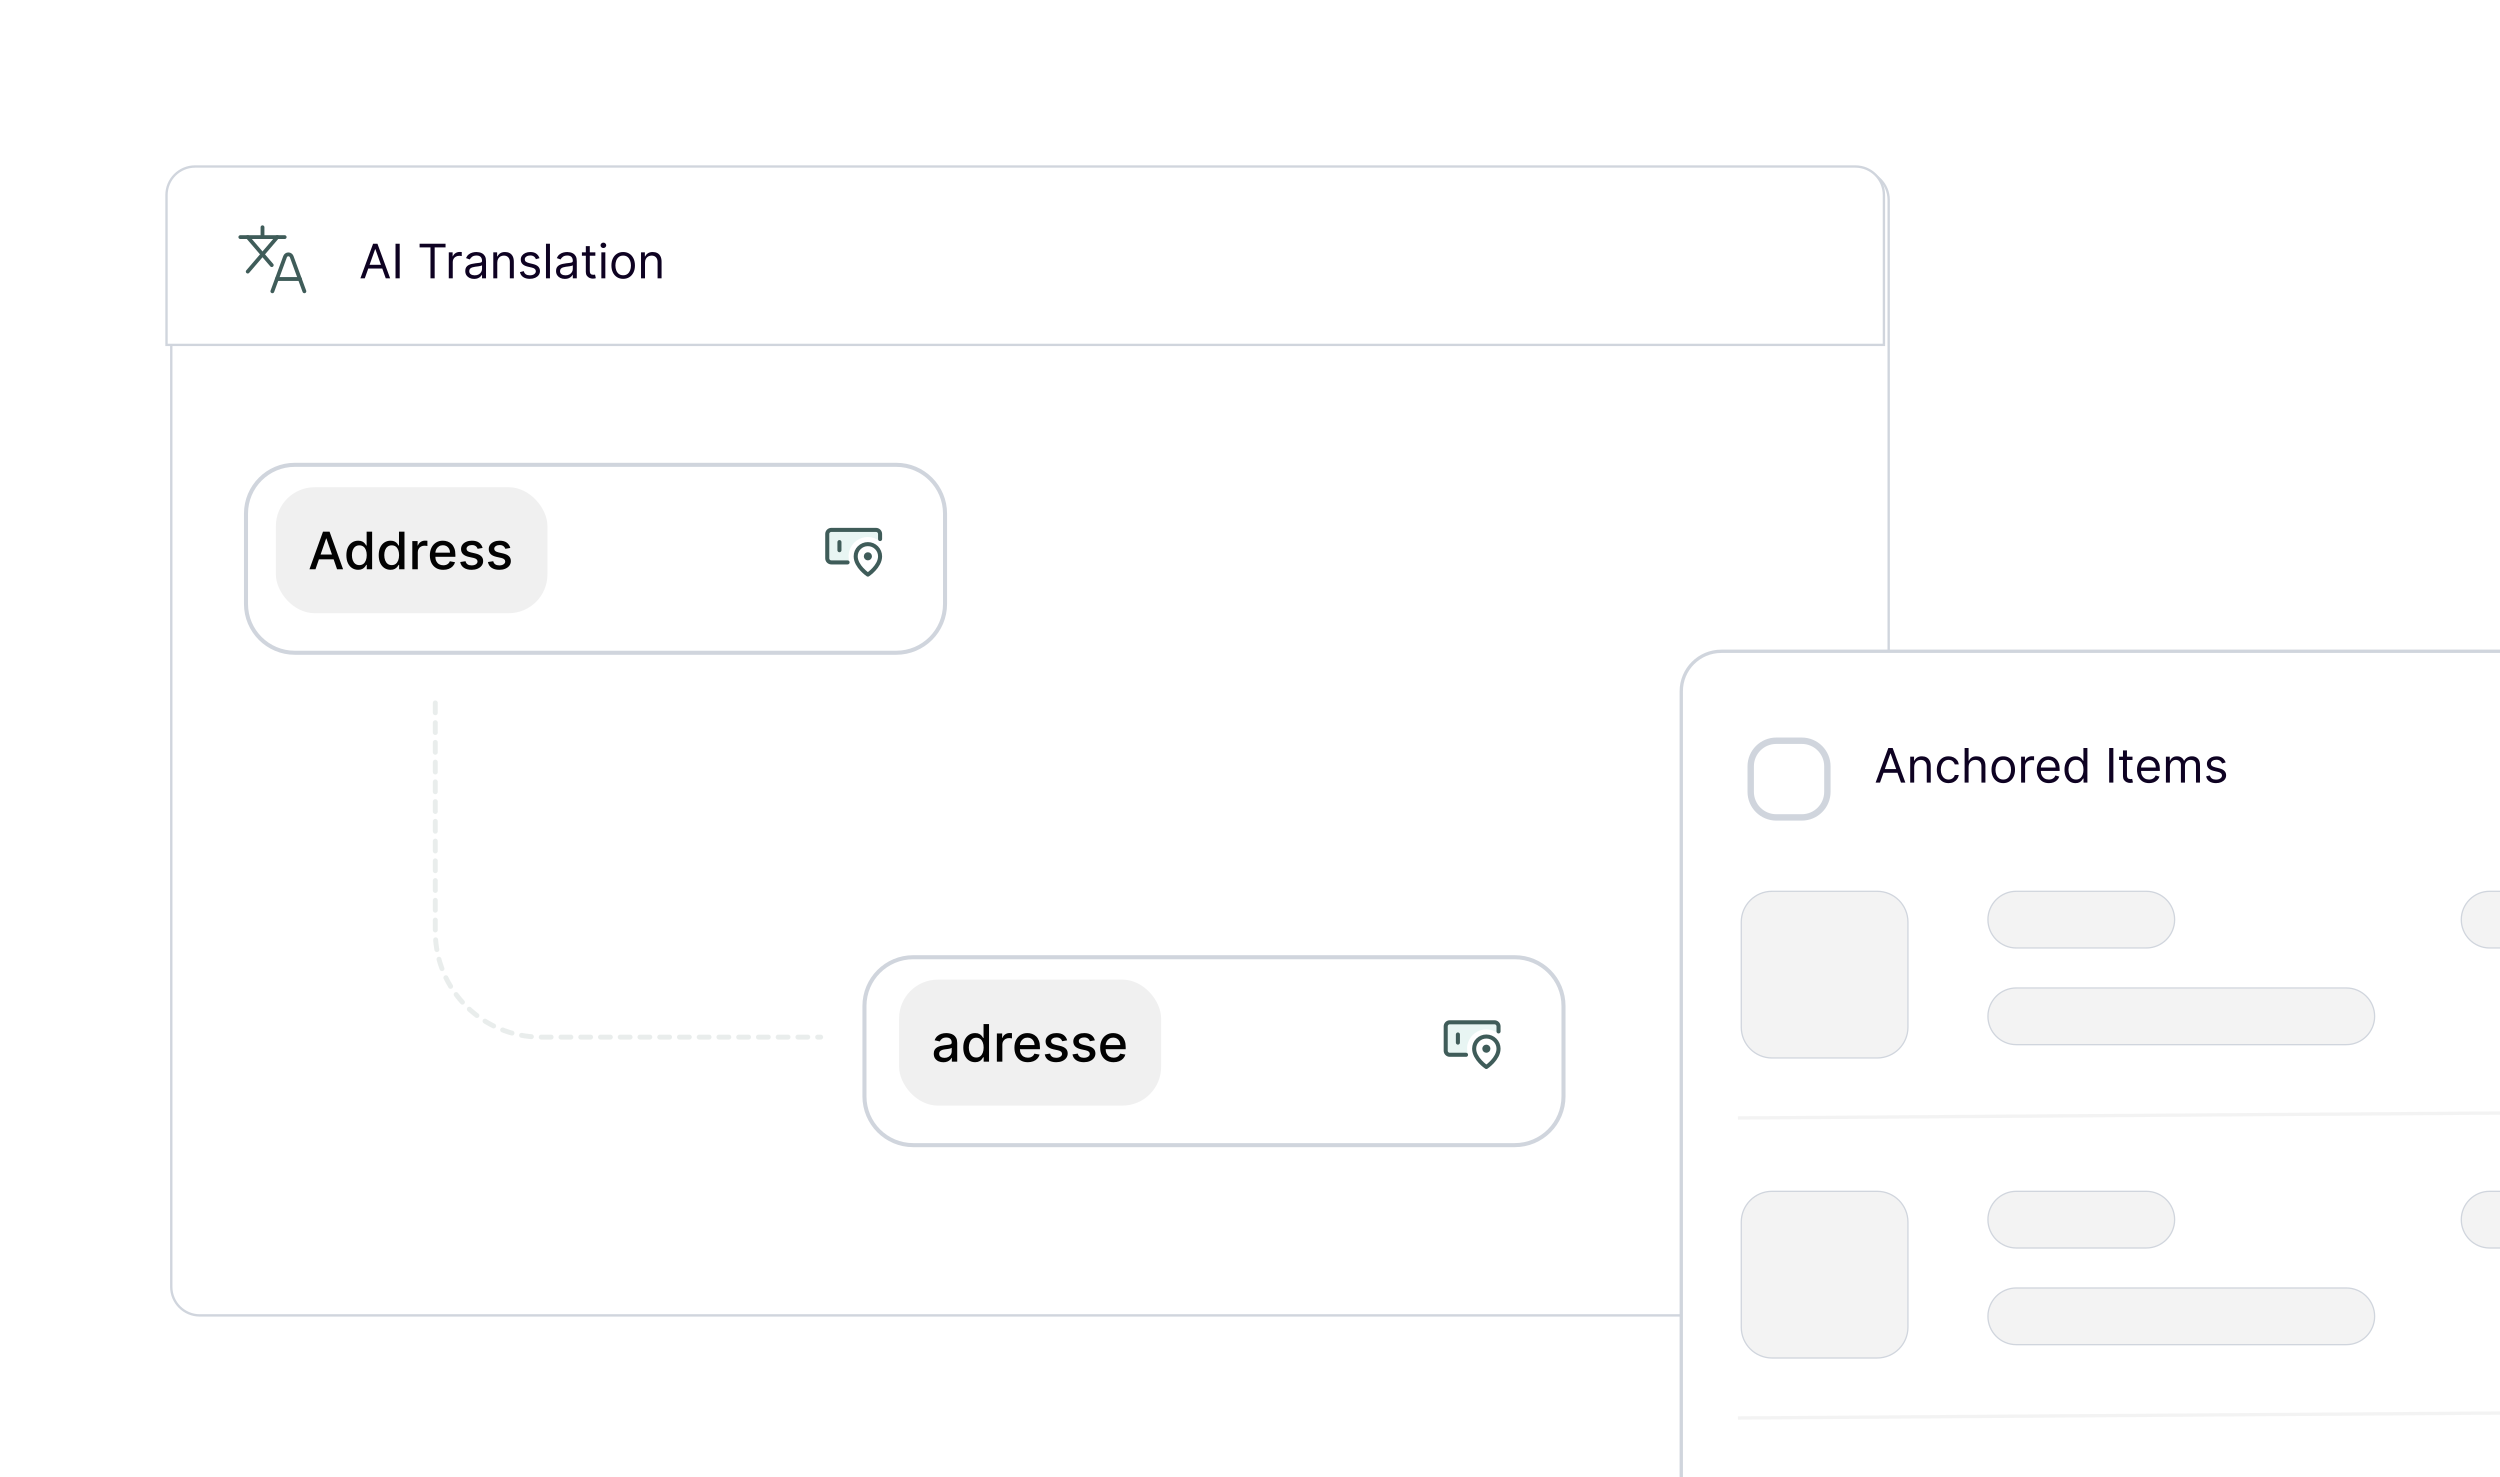 <svg width="1051" height="621" viewBox="0 0 1051 621" fill="none" xmlns="http://www.w3.org/2000/svg">
<g clip-path="url(#clip0_10954_38605)">
<g filter="url(#filter0_d_10954_38605)">
<path d="M780 70L82 70C75.373 70 70 75.373 70 82L70 539C70 545.627 75.373 551 82 551L780 551C786.627 551 792 545.627 792 539L792 82C792 75.373 786.627 70 780 70Z" fill="white"/>
<path d="M780 70L82 70C75.373 70 70 75.373 70 82L70 539C70 545.627 75.373 551 82 551L780 551C786.627 551 792 545.627 792 539L792 82C792 75.373 786.627 70 780 70Z" stroke="#D0D5DD" stroke-miterlimit="10"/>
</g>
<g filter="url(#filter1_d_10954_38605)">
<path d="M373.376 192H120.5C109.178 192 100 201.178 100 212.5V250.5C100 261.822 109.178 271 120.5 271H373.376C384.698 271 393.876 261.822 393.876 250.5V212.5C393.876 201.178 384.698 192 373.376 192Z" fill="white"/>
<path d="M373.376 192H120.5C109.178 192 100 201.178 100 212.5V250.5C100 261.822 109.178 271 120.5 271H373.376C384.698 271 393.876 261.822 393.876 250.5V212.5C393.876 201.178 384.698 192 373.376 192Z" stroke="#D0D5DD" stroke-width="1.708" stroke-miterlimit="10"/>
</g>
<g filter="url(#filter2_d_10954_38605)">
<path d="M633.376 399H380.5C369.178 399 360 408.178 360 419.5V457.5C360 468.822 369.178 478 380.5 478H633.376C644.698 478 653.876 468.822 653.876 457.5V419.5C653.876 408.178 644.698 399 633.376 399Z" fill="white"/>
<path d="M633.376 399H380.5C369.178 399 360 408.178 360 419.5V457.5C360 468.822 369.178 478 380.5 478H633.376C644.698 478 653.876 468.822 653.876 457.5V419.5C653.876 408.178 644.698 399 633.376 399Z" stroke="#D0D5DD" stroke-width="1.708" stroke-miterlimit="10"/>
</g>
<g clip-path="url(#clip1_10954_38605)">
<path fill-rule="evenodd" clip-rule="evenodd" d="M369.985 227.582C368.588 226.443 366.804 225.759 364.86 225.759C360.378 225.759 356.745 229.392 356.745 233.874C356.745 234.781 356.892 235.638 357.134 236.436H349.485C349.032 236.436 348.597 236.256 348.277 235.936C347.956 235.616 347.776 235.181 347.776 234.728V224.478C347.776 224.025 347.956 223.59 348.277 223.27C348.597 222.95 349.032 222.77 349.485 222.77H368.277C368.73 222.77 369.164 222.95 369.485 223.27C369.805 223.59 369.985 224.025 369.985 224.478V227.582Z" fill="#209E91" fill-opacity="0.102"/>
<path d="M356.318 236.436H349.485C349.032 236.436 348.597 236.256 348.277 235.936C347.956 235.616 347.776 235.181 347.776 234.728V224.478C347.776 224.025 347.956 223.59 348.277 223.27C348.597 222.95 349.032 222.77 349.485 222.77H368.277C368.73 222.77 369.164 222.95 369.485 223.27C369.805 223.59 369.985 224.025 369.985 224.478V226.613" stroke="#3F5C59" stroke-width="1.708" stroke-linecap="round" stroke-linejoin="round"/>
<path d="M352.901 227.895V231.311" stroke="#3F5C59" stroke-width="1.708" stroke-linecap="round" stroke-linejoin="round"/>
<path d="M369.985 233.875C369.985 238.146 364.859 241.563 364.859 241.563C364.859 241.563 359.734 238.146 359.734 233.875C359.734 231.045 362.029 228.75 364.859 228.75C367.69 228.75 369.985 231.045 369.985 233.875Z" fill="white"/>
<path d="M369.985 233.875C369.985 238.146 364.859 241.563 364.859 241.563C364.859 241.563 359.734 238.146 359.734 233.875C359.734 231.045 362.029 228.75 364.859 228.75C367.69 228.75 369.985 231.045 369.985 233.875Z" stroke="#3F5C59" stroke-width="1.708" stroke-linecap="round" stroke-linejoin="round"/>
<path d="M364.86 234.728C365.332 234.728 365.714 234.345 365.714 233.874C365.714 233.402 365.332 233.02 364.86 233.02C364.388 233.02 364.006 233.402 364.006 233.874C364.006 234.345 364.388 234.728 364.86 234.728Z" stroke="#3F5C59" stroke-width="1.708" stroke-linecap="round" stroke-linejoin="round"/>
</g>
<g clip-path="url(#clip2_10954_38605)">
<path fill-rule="evenodd" clip-rule="evenodd" d="M629.985 434.582C628.588 433.443 626.804 432.759 624.86 432.759C620.378 432.759 616.745 436.392 616.745 440.874C616.745 441.781 616.892 442.638 617.134 443.436H609.485C609.032 443.436 608.597 443.256 608.277 442.936C607.956 442.616 607.776 442.181 607.776 441.728V431.478C607.776 431.025 607.956 430.59 608.277 430.27C608.597 429.95 609.032 429.77 609.485 429.77H628.277C628.73 429.77 629.164 429.95 629.485 430.27C629.805 430.59 629.985 431.025 629.985 431.478V434.582Z" fill="#209E91" fill-opacity="0.102"/>
<path d="M616.318 443.436H609.485C609.032 443.436 608.597 443.256 608.277 442.936C607.956 442.616 607.776 442.181 607.776 441.728V431.478C607.776 431.025 607.956 430.59 608.277 430.27C608.597 429.95 609.032 429.77 609.485 429.77H628.277C628.73 429.77 629.164 429.95 629.485 430.27C629.805 430.59 629.985 431.025 629.985 431.478V433.613" stroke="#3F5C59" stroke-width="1.708" stroke-linecap="round" stroke-linejoin="round"/>
<path d="M612.901 434.895V438.311" stroke="#3F5C59" stroke-width="1.708" stroke-linecap="round" stroke-linejoin="round"/>
<path d="M629.985 440.875C629.985 445.146 624.859 448.563 624.859 448.563C624.859 448.563 619.734 445.146 619.734 440.875C619.734 438.045 622.029 435.75 624.859 435.75C627.69 435.75 629.985 438.045 629.985 440.875Z" fill="white"/>
<path d="M629.985 440.875C629.985 445.146 624.859 448.563 624.859 448.563C624.859 448.563 619.734 445.146 619.734 440.875C619.734 438.045 622.029 435.75 624.859 435.75C627.69 435.75 629.985 438.045 629.985 440.875Z" stroke="#3F5C59" stroke-width="1.708" stroke-linecap="round" stroke-linejoin="round"/>
<path d="M624.86 441.728C625.332 441.728 625.714 441.345 625.714 440.874C625.714 440.402 625.332 440.02 624.86 440.02C624.388 440.02 624.006 440.402 624.006 440.874C624.006 441.345 624.388 441.728 624.86 441.728Z" stroke="#3F5C59" stroke-width="1.708" stroke-linecap="round" stroke-linejoin="round"/>
</g>
<rect x="115.981" y="204.832" width="114.159" height="52.959" rx="16.295" fill="#F0F0F0"/>
<path d="M132.631 239.312H130.101L135.787 223.511H138.541L144.228 239.312H141.697L137.23 226.381H137.106L132.631 239.312ZM133.056 233.125H141.265V235.131H133.056V233.125ZM150.57 239.544C149.613 239.544 148.759 239.3 148.008 238.811C147.263 238.317 146.676 237.615 146.249 236.705C145.827 235.789 145.617 234.691 145.617 233.41C145.617 232.129 145.83 231.034 146.257 230.123C146.689 229.213 147.281 228.516 148.031 228.032C148.782 227.549 149.634 227.307 150.585 227.307C151.321 227.307 151.912 227.431 152.36 227.678C152.813 227.919 153.162 228.202 153.409 228.526C153.661 228.85 153.857 229.136 153.996 229.383H154.134V223.511H156.441V239.312H154.188V237.468H153.996C153.857 237.721 153.656 238.009 153.394 238.333C153.137 238.657 152.782 238.94 152.329 239.181C151.876 239.423 151.29 239.544 150.57 239.544ZM151.079 237.577C151.743 237.577 152.303 237.402 152.761 237.052C153.224 236.697 153.574 236.206 153.81 235.578C154.052 234.951 154.173 234.22 154.173 233.387C154.173 232.564 154.055 231.844 153.818 231.227C153.582 230.609 153.234 230.128 152.777 229.784C152.319 229.439 151.753 229.267 151.079 229.267C150.385 229.267 149.806 229.447 149.343 229.807C148.88 230.167 148.53 230.658 148.294 231.281C148.062 231.903 147.947 232.605 147.947 233.387C147.947 234.179 148.065 234.892 148.302 235.524C148.538 236.157 148.888 236.658 149.351 237.029C149.819 237.394 150.395 237.577 151.079 237.577ZM164.17 239.544C163.214 239.544 162.36 239.3 161.609 238.811C160.863 238.317 160.277 237.615 159.85 236.705C159.428 235.789 159.217 234.691 159.217 233.41C159.217 232.129 159.431 231.034 159.857 230.123C160.29 229.213 160.881 228.516 161.632 228.032C162.383 227.549 163.234 227.307 164.186 227.307C164.921 227.307 165.513 227.431 165.96 227.678C166.413 227.919 166.763 228.202 167.01 228.526C167.262 228.85 167.457 229.136 167.596 229.383H167.735V223.511H170.042V239.312H167.789V237.468H167.596C167.457 237.721 167.257 238.009 166.994 238.333C166.737 238.657 166.382 238.94 165.93 239.181C165.477 239.423 164.891 239.544 164.17 239.544ZM164.68 237.577C165.343 237.577 165.904 237.402 166.362 237.052C166.825 236.697 167.174 236.206 167.411 235.578C167.653 234.951 167.774 234.22 167.774 233.387C167.774 232.564 167.655 231.844 167.419 231.227C167.182 230.609 166.835 230.128 166.377 229.784C165.919 229.439 165.353 229.267 164.68 229.267C163.985 229.267 163.407 229.447 162.944 229.807C162.481 230.167 162.131 230.658 161.894 231.281C161.663 231.903 161.547 232.605 161.547 233.387C161.547 234.179 161.665 234.892 161.902 235.524C162.139 236.157 162.488 236.658 162.951 237.029C163.419 237.394 163.996 237.577 164.68 237.577ZM173.335 239.312V227.461H175.564V229.344H175.688C175.904 228.706 176.284 228.205 176.83 227.84C177.38 227.469 178.002 227.284 178.697 227.284C178.841 227.284 179.011 227.289 179.206 227.299C179.407 227.31 179.564 227.323 179.677 227.338V229.545C179.584 229.519 179.419 229.491 179.183 229.46C178.946 229.424 178.71 229.406 178.473 229.406C177.928 229.406 177.442 229.522 177.015 229.753C176.593 229.979 176.259 230.296 176.012 230.702C175.765 231.103 175.641 231.561 175.641 232.075V239.312H173.335ZM186.356 239.552C185.189 239.552 184.183 239.302 183.34 238.803C182.501 238.299 181.853 237.592 181.395 236.682C180.943 235.766 180.716 234.693 180.716 233.464C180.716 232.25 180.943 231.18 181.395 230.254C181.853 229.329 182.491 228.606 183.309 228.086C184.132 227.567 185.094 227.307 186.194 227.307C186.863 227.307 187.511 227.418 188.139 227.639C188.766 227.86 189.329 228.207 189.828 228.681C190.327 229.154 190.721 229.768 191.009 230.525C191.297 231.276 191.441 232.189 191.441 233.264V234.081H182.02V232.353H189.18C189.18 231.746 189.057 231.209 188.81 230.741C188.563 230.267 188.216 229.894 187.768 229.622C187.326 229.349 186.806 229.213 186.21 229.213C185.562 229.213 184.996 229.372 184.512 229.691C184.034 230.005 183.664 230.417 183.401 230.926C183.144 231.43 183.016 231.978 183.016 232.569V233.919C183.016 234.711 183.154 235.385 183.432 235.941C183.715 236.496 184.109 236.921 184.613 237.214C185.117 237.502 185.706 237.646 186.38 237.646C186.817 237.646 187.215 237.584 187.575 237.461C187.935 237.332 188.247 237.142 188.509 236.89C188.771 236.638 188.972 236.327 189.111 235.956L191.294 236.35C191.119 236.993 190.806 237.556 190.353 238.039C189.906 238.518 189.342 238.891 188.663 239.158C187.989 239.421 187.221 239.552 186.356 239.552ZM202.881 230.355L200.79 230.725C200.703 230.458 200.564 230.203 200.374 229.961C200.188 229.72 199.936 229.522 199.617 229.367C199.298 229.213 198.9 229.136 198.422 229.136C197.768 229.136 197.223 229.282 196.786 229.576C196.349 229.864 196.13 230.236 196.13 230.694C196.13 231.09 196.277 231.409 196.57 231.651C196.863 231.893 197.336 232.091 197.989 232.245L199.872 232.677C200.962 232.929 201.775 233.318 202.31 233.842C202.845 234.367 203.113 235.048 203.113 235.887C203.113 236.597 202.907 237.229 202.495 237.785C202.089 238.335 201.521 238.767 200.79 239.081C200.065 239.395 199.224 239.552 198.267 239.552C196.94 239.552 195.857 239.269 195.019 238.703C194.181 238.132 193.666 237.322 193.476 236.273L195.706 235.933C195.845 236.514 196.13 236.954 196.562 237.252C196.994 237.546 197.557 237.692 198.252 237.692C199.008 237.692 199.612 237.535 200.065 237.222C200.518 236.903 200.744 236.514 200.744 236.057C200.744 235.686 200.605 235.375 200.327 235.123C200.055 234.871 199.635 234.681 199.07 234.552L197.064 234.112C195.958 233.86 195.14 233.459 194.61 232.909C194.085 232.358 193.823 231.661 193.823 230.818C193.823 230.118 194.019 229.506 194.409 228.981C194.8 228.457 195.34 228.048 196.03 227.755C196.719 227.456 197.509 227.307 198.398 227.307C199.679 227.307 200.687 227.585 201.423 228.14C202.158 228.691 202.644 229.429 202.881 230.355ZM214.53 230.355L212.439 230.725C212.351 230.458 212.212 230.203 212.022 229.961C211.837 229.72 211.585 229.522 211.266 229.367C210.947 229.213 210.548 229.136 210.07 229.136C209.417 229.136 208.872 229.282 208.434 229.576C207.997 229.864 207.778 230.236 207.778 230.694C207.778 231.09 207.925 231.409 208.218 231.651C208.511 231.893 208.985 232.091 209.638 232.245L211.521 232.677C212.611 232.929 213.424 233.318 213.959 233.842C214.494 234.367 214.761 235.048 214.761 235.887C214.761 236.597 214.555 237.229 214.144 237.785C213.737 238.335 213.169 238.767 212.439 239.081C211.713 239.395 210.872 239.552 209.916 239.552C208.589 239.552 207.506 239.269 206.667 238.703C205.829 238.132 205.315 237.322 205.124 236.273L207.354 235.933C207.493 236.514 207.778 236.954 208.211 237.252C208.643 237.546 209.206 237.692 209.9 237.692C210.656 237.692 211.261 237.535 211.713 237.222C212.166 236.903 212.392 236.514 212.392 236.057C212.392 235.686 212.253 235.375 211.976 235.123C211.703 234.871 211.284 234.681 210.718 234.552L208.712 234.112C207.606 233.86 206.788 233.459 206.259 232.909C205.734 232.358 205.472 231.661 205.472 230.818C205.472 230.118 205.667 229.506 206.058 228.981C206.449 228.457 206.989 228.048 207.678 227.755C208.367 227.456 209.157 227.307 210.047 227.307C211.328 227.307 212.336 227.585 213.071 228.14C213.807 228.691 214.293 229.429 214.53 230.355Z" fill="#020202"/>
<rect x="377.981" y="411.832" width="110.159" height="52.959" rx="16.295" fill="#F0F0F0"/>
<path d="M396.56 446.575C395.809 446.575 395.13 446.436 394.523 446.158C393.916 445.875 393.435 445.466 393.081 444.931C392.731 444.396 392.556 443.741 392.556 442.964C392.556 442.295 392.684 441.745 392.942 441.313C393.199 440.881 393.546 440.539 393.983 440.287C394.42 440.035 394.909 439.844 395.449 439.716C395.989 439.587 396.54 439.489 397.1 439.423C397.81 439.34 398.386 439.273 398.829 439.222C399.271 439.165 399.592 439.075 399.793 438.952C399.994 438.828 400.094 438.628 400.094 438.35V438.296C400.094 437.622 399.904 437.1 399.523 436.73C399.147 436.359 398.587 436.174 397.841 436.174C397.064 436.174 396.452 436.347 396.005 436.691C395.562 437.031 395.256 437.409 395.087 437.825L392.918 437.332C393.176 436.612 393.551 436.03 394.045 435.588C394.544 435.14 395.117 434.816 395.766 434.616C396.414 434.41 397.095 434.307 397.81 434.307C398.283 434.307 398.785 434.364 399.315 434.477C399.85 434.585 400.349 434.786 400.811 435.079C401.28 435.372 401.663 435.791 401.961 436.336C402.259 436.876 402.409 437.579 402.409 438.443V446.312H400.156V444.692H400.063C399.914 444.991 399.69 445.284 399.392 445.572C399.093 445.86 398.71 446.099 398.242 446.289C397.774 446.48 397.213 446.575 396.56 446.575ZM397.062 444.723C397.7 444.723 398.245 444.597 398.697 444.345C399.155 444.093 399.502 443.764 399.739 443.357C399.981 442.946 400.102 442.506 400.102 442.038V440.51C400.019 440.593 399.86 440.67 399.623 440.742C399.392 440.809 399.127 440.868 398.829 440.919C398.53 440.966 398.24 441.009 397.957 441.051C397.674 441.087 397.437 441.117 397.247 441.143C396.799 441.2 396.39 441.295 396.02 441.429C395.655 441.562 395.362 441.755 395.141 442.007C394.925 442.254 394.816 442.583 394.816 442.995C394.816 443.566 395.027 443.998 395.449 444.291C395.871 444.579 396.408 444.723 397.062 444.723ZM409.918 446.544C408.961 446.544 408.107 446.3 407.356 445.811C406.61 445.317 406.024 444.615 405.597 443.705C405.175 442.789 404.964 441.691 404.964 440.41C404.964 439.129 405.178 438.034 405.605 437.123C406.037 436.213 406.628 435.516 407.379 435.032C408.13 434.549 408.982 434.307 409.933 434.307C410.669 434.307 411.26 434.431 411.708 434.678C412.16 434.919 412.51 435.202 412.757 435.526C413.009 435.85 413.204 436.136 413.343 436.383H413.482V430.511H415.789V446.312H413.536V444.468H413.343C413.204 444.721 413.004 445.009 412.742 445.333C412.484 445.657 412.129 445.94 411.677 446.181C411.224 446.423 410.638 446.544 409.918 446.544ZM410.427 444.577C411.09 444.577 411.651 444.402 412.109 444.052C412.572 443.697 412.922 443.206 413.158 442.578C413.4 441.951 413.521 441.22 413.521 440.387C413.521 439.564 413.403 438.844 413.166 438.227C412.929 437.609 412.582 437.128 412.124 436.784C411.667 436.439 411.101 436.267 410.427 436.267C409.733 436.267 409.154 436.447 408.691 436.807C408.228 437.167 407.878 437.658 407.642 438.281C407.41 438.903 407.294 439.605 407.294 440.387C407.294 441.179 407.413 441.892 407.649 442.524C407.886 443.157 408.236 443.658 408.699 444.029C409.167 444.394 409.743 444.577 410.427 444.577ZM419.082 446.312V434.461H421.312V436.344H421.435C421.651 435.706 422.032 435.205 422.577 434.84C423.127 434.469 423.75 434.284 424.444 434.284C424.588 434.284 424.758 434.289 424.953 434.299C425.154 434.31 425.311 434.323 425.424 434.338V436.545C425.331 436.519 425.167 436.491 424.93 436.46C424.694 436.424 424.457 436.406 424.22 436.406C423.675 436.406 423.189 436.522 422.762 436.753C422.34 436.979 422.006 437.296 421.759 437.702C421.512 438.103 421.389 438.561 421.389 439.075V446.312H419.082ZM432.104 446.552C430.936 446.552 429.93 446.302 429.087 445.803C428.248 445.299 427.6 444.592 427.143 443.682C426.69 442.766 426.464 441.693 426.464 440.464C426.464 439.25 426.69 438.18 427.143 437.254C427.6 436.329 428.238 435.606 429.056 435.086C429.879 434.567 430.841 434.307 431.942 434.307C432.61 434.307 433.258 434.418 433.886 434.639C434.513 434.86 435.077 435.207 435.576 435.681C436.075 436.154 436.468 436.768 436.756 437.525C437.044 438.276 437.188 439.189 437.188 440.264V441.081H427.768V439.353H434.928C434.928 438.746 434.804 438.209 434.557 437.741C434.31 437.267 433.963 436.894 433.516 436.622C433.073 436.349 432.554 436.213 431.957 436.213C431.309 436.213 430.743 436.372 430.26 436.691C429.781 437.005 429.411 437.417 429.149 437.926C428.891 438.43 428.763 438.978 428.763 439.569V440.919C428.763 441.711 428.902 442.385 429.179 442.941C429.462 443.496 429.856 443.921 430.36 444.214C430.864 444.502 431.453 444.646 432.127 444.646C432.564 444.646 432.963 444.584 433.323 444.461C433.683 444.332 433.994 444.142 434.256 443.89C434.519 443.638 434.719 443.327 434.858 442.956L437.042 443.35C436.867 443.993 436.553 444.556 436.1 445.039C435.653 445.518 435.09 445.891 434.411 446.158C433.737 446.421 432.968 446.552 432.104 446.552ZM448.628 437.355L446.537 437.725C446.45 437.458 446.311 437.203 446.121 436.961C445.936 436.72 445.684 436.522 445.365 436.367C445.046 436.213 444.647 436.136 444.169 436.136C443.516 436.136 442.97 436.282 442.533 436.576C442.096 436.864 441.877 437.236 441.877 437.694C441.877 438.09 442.024 438.409 442.317 438.651C442.61 438.893 443.083 439.091 443.737 439.245L445.619 439.677C446.71 439.929 447.522 440.318 448.057 440.842C448.592 441.367 448.86 442.048 448.86 442.887C448.86 443.597 448.654 444.229 448.243 444.785C447.836 445.335 447.268 445.767 446.537 446.081C445.812 446.395 444.971 446.552 444.014 446.552C442.687 446.552 441.605 446.269 440.766 445.703C439.928 445.132 439.413 444.322 439.223 443.273L441.453 442.933C441.592 443.514 441.877 443.954 442.309 444.252C442.741 444.546 443.305 444.692 443.999 444.692C444.755 444.692 445.36 444.535 445.812 444.222C446.265 443.903 446.491 443.514 446.491 443.057C446.491 442.686 446.352 442.375 446.075 442.123C445.802 441.871 445.383 441.681 444.817 441.552L442.811 441.112C441.705 440.86 440.887 440.459 440.357 439.909C439.833 439.358 439.57 438.661 439.57 437.818C439.57 437.118 439.766 436.506 440.157 435.981C440.548 435.457 441.088 435.048 441.777 434.755C442.466 434.456 443.256 434.307 444.146 434.307C445.426 434.307 446.435 434.585 447.17 435.14C447.906 435.691 448.392 436.429 448.628 437.355ZM460.277 437.355L458.186 437.725C458.098 437.458 457.96 437.203 457.769 436.961C457.584 436.72 457.332 436.522 457.013 436.367C456.694 436.213 456.296 436.136 455.817 436.136C455.164 436.136 454.619 436.282 454.182 436.576C453.744 436.864 453.526 437.236 453.526 437.694C453.526 438.09 453.672 438.409 453.966 438.651C454.259 438.893 454.732 439.091 455.385 439.245L457.268 439.677C458.358 439.929 459.171 440.318 459.706 440.842C460.241 441.367 460.508 442.048 460.508 442.887C460.508 443.597 460.303 444.229 459.891 444.785C459.485 445.335 458.916 445.767 458.186 446.081C457.461 446.395 456.62 446.552 455.663 446.552C454.336 446.552 453.253 446.269 452.415 445.703C451.576 445.132 451.062 444.322 450.872 443.273L453.101 442.933C453.24 443.514 453.526 443.954 453.958 444.252C454.39 444.546 454.953 444.692 455.648 444.692C456.404 444.692 457.008 444.535 457.461 444.222C457.913 443.903 458.14 443.514 458.14 443.057C458.14 442.686 458.001 442.375 457.723 442.123C457.45 441.871 457.031 441.681 456.465 441.552L454.459 441.112C453.353 440.86 452.536 440.459 452.006 439.909C451.481 439.358 451.219 438.661 451.219 437.818C451.219 437.118 451.414 436.506 451.805 435.981C452.196 435.457 452.736 435.048 453.425 434.755C454.115 434.456 454.904 434.307 455.794 434.307C457.075 434.307 458.083 434.585 458.819 435.14C459.554 435.691 460.04 436.429 460.277 437.355ZM468.152 446.552C466.985 446.552 465.979 446.302 465.136 445.803C464.297 445.299 463.649 444.592 463.191 443.682C462.739 442.766 462.512 441.693 462.512 440.464C462.512 439.25 462.739 438.18 463.191 437.254C463.649 436.329 464.287 435.606 465.105 435.086C465.928 434.567 466.89 434.307 467.99 434.307C468.659 434.307 469.307 434.418 469.935 434.639C470.562 434.86 471.125 435.207 471.624 435.681C472.123 436.154 472.517 436.768 472.805 437.525C473.093 438.276 473.237 439.189 473.237 440.264V441.081H463.816V439.353H470.976C470.976 438.746 470.853 438.209 470.606 437.741C470.359 437.267 470.012 436.894 469.564 436.622C469.122 436.349 468.603 436.213 468.006 436.213C467.358 436.213 466.792 436.372 466.308 436.691C465.83 437.005 465.46 437.417 465.197 437.926C464.94 438.43 464.812 438.978 464.812 439.569V440.919C464.812 441.711 464.951 442.385 465.228 442.941C465.511 443.496 465.905 443.921 466.409 444.214C466.913 444.502 467.502 444.646 468.176 444.646C468.613 444.646 469.011 444.584 469.371 444.461C469.732 444.332 470.043 444.142 470.305 443.89C470.567 443.638 470.768 443.327 470.907 442.956L473.09 443.35C472.915 443.993 472.602 444.556 472.149 445.039C471.702 445.518 471.138 445.891 470.459 446.158C469.786 446.421 469.017 446.552 468.152 446.552Z" fill="#020202"/>
<path d="M780 70L82 70C75.373 70 70 75.373 70 82L70 145L792 145L792 82C792 75.373 786.627 70 780 70Z" fill="white" stroke="#D0D5DD" stroke-miterlimit="10"/>
<path d="M153.358 117H151.511L156.852 102.455H158.67L164.011 117H162.165L157.818 104.756H157.705L153.358 117ZM154.04 111.318H161.483V112.881H154.04V111.318ZM168.038 102.455V117H166.277V102.455H168.038ZM176.4 104.017V102.455H187.309V104.017H182.735V117H180.973V104.017H176.4ZM188.667 117V106.091H190.286V107.739H190.4C190.599 107.199 190.959 106.761 191.479 106.425C192 106.089 192.587 105.92 193.241 105.92C193.364 105.92 193.518 105.923 193.702 105.928C193.887 105.932 194.027 105.939 194.121 105.949V107.653C194.065 107.639 193.934 107.618 193.731 107.589C193.532 107.556 193.321 107.54 193.099 107.54C192.568 107.54 192.095 107.651 191.678 107.874C191.266 108.091 190.94 108.394 190.698 108.783C190.461 109.166 190.343 109.604 190.343 110.097V117H188.667ZM199.319 117.256C198.627 117.256 198 117.125 197.436 116.865C196.873 116.6 196.426 116.219 196.094 115.722C195.763 115.22 195.597 114.614 195.597 113.903C195.597 113.278 195.72 112.772 195.966 112.384C196.212 111.991 196.542 111.683 196.953 111.46C197.365 111.238 197.82 111.072 198.317 110.963C198.819 110.849 199.323 110.759 199.83 110.693C200.493 110.608 201.03 110.544 201.442 110.501C201.859 110.454 202.162 110.376 202.351 110.267C202.545 110.158 202.642 109.969 202.642 109.699V109.642C202.642 108.941 202.451 108.397 202.067 108.009C201.688 107.62 201.113 107.426 200.341 107.426C199.541 107.426 198.914 107.601 198.459 107.952C198.005 108.302 197.685 108.676 197.5 109.074L195.909 108.506C196.194 107.843 196.572 107.327 197.046 106.957C197.524 106.583 198.045 106.323 198.608 106.176C199.176 106.025 199.735 105.949 200.284 105.949C200.635 105.949 201.037 105.991 201.492 106.077C201.951 106.157 202.394 106.325 202.82 106.581C203.251 106.837 203.608 107.223 203.892 107.739C204.176 108.255 204.319 108.946 204.319 109.812V117H202.642V115.523H202.557C202.444 115.759 202.254 116.013 201.989 116.283C201.724 116.553 201.371 116.782 200.931 116.972C200.49 117.161 199.953 117.256 199.319 117.256ZM199.574 115.75C200.237 115.75 200.796 115.62 201.25 115.359C201.71 115.099 202.055 114.763 202.287 114.351C202.524 113.939 202.642 113.506 202.642 113.051V111.517C202.571 111.602 202.415 111.68 202.174 111.751C201.937 111.818 201.662 111.877 201.35 111.929C201.042 111.976 200.741 112.019 200.448 112.057C200.159 112.09 199.925 112.118 199.745 112.142C199.309 112.199 198.902 112.291 198.523 112.419C198.149 112.542 197.846 112.729 197.614 112.98C197.387 113.226 197.273 113.562 197.273 113.989C197.273 114.571 197.489 115.011 197.919 115.31C198.355 115.603 198.907 115.75 199.574 115.75ZM209.054 110.438V117H207.378V106.091H208.997V107.795H209.139C209.395 107.241 209.783 106.796 210.304 106.46C210.825 106.119 211.497 105.949 212.321 105.949C213.06 105.949 213.706 106.1 214.26 106.403C214.814 106.702 215.245 107.156 215.553 107.767C215.86 108.373 216.014 109.14 216.014 110.068V117H214.338V110.182C214.338 109.325 214.116 108.657 213.67 108.179C213.225 107.696 212.615 107.455 211.838 107.455C211.303 107.455 210.825 107.571 210.403 107.803C209.987 108.035 209.658 108.373 209.416 108.818C209.175 109.263 209.054 109.803 209.054 110.438ZM226.804 108.534L225.299 108.96C225.204 108.709 225.064 108.465 224.88 108.229C224.7 107.987 224.453 107.788 224.141 107.632C223.828 107.476 223.428 107.398 222.941 107.398C222.273 107.398 221.717 107.552 221.272 107.859C220.831 108.162 220.611 108.548 220.611 109.017C220.611 109.434 220.763 109.763 221.066 110.004C221.369 110.246 221.842 110.447 222.486 110.608L224.105 111.006C225.081 111.242 225.808 111.605 226.286 112.092C226.764 112.575 227.003 113.198 227.003 113.96C227.003 114.585 226.823 115.144 226.463 115.636C226.108 116.129 225.611 116.517 224.972 116.801C224.333 117.085 223.589 117.227 222.742 117.227C221.629 117.227 220.708 116.986 219.979 116.503C219.25 116.02 218.788 115.314 218.594 114.386L220.185 113.989C220.337 114.576 220.623 115.016 221.044 115.31C221.471 115.603 222.027 115.75 222.713 115.75C223.495 115.75 224.115 115.584 224.574 115.253C225.038 114.917 225.27 114.514 225.27 114.045C225.27 113.667 225.138 113.349 224.873 113.094C224.607 112.833 224.2 112.639 223.651 112.511L221.833 112.085C220.834 111.848 220.1 111.482 219.631 110.984C219.167 110.482 218.935 109.855 218.935 109.102C218.935 108.487 219.108 107.942 219.453 107.469C219.804 106.995 220.28 106.624 220.881 106.354C221.487 106.084 222.174 105.949 222.941 105.949C224.02 105.949 224.868 106.186 225.483 106.659C226.104 107.133 226.544 107.758 226.804 108.534ZM231.202 102.455V117H229.526V102.455H231.202ZM237.483 117.256C236.791 117.256 236.164 117.125 235.6 116.865C235.037 116.6 234.59 116.219 234.258 115.722C233.927 115.22 233.761 114.614 233.761 113.903C233.761 113.278 233.884 112.772 234.13 112.384C234.377 111.991 234.706 111.683 235.118 111.46C235.529 111.238 235.984 111.072 236.481 110.963C236.983 110.849 237.487 110.759 237.994 110.693C238.657 110.608 239.194 110.544 239.606 110.501C240.023 110.454 240.326 110.376 240.515 110.267C240.709 110.158 240.806 109.969 240.806 109.699V109.642C240.806 108.941 240.615 108.397 240.231 108.009C239.852 107.62 239.277 107.426 238.505 107.426C237.705 107.426 237.078 107.601 236.623 107.952C236.169 108.302 235.849 108.676 235.664 109.074L234.074 108.506C234.358 107.843 234.736 107.327 235.21 106.957C235.688 106.583 236.209 106.323 236.772 106.176C237.341 106.025 237.899 105.949 238.449 105.949C238.799 105.949 239.201 105.991 239.656 106.077C240.115 106.157 240.558 106.325 240.984 106.581C241.415 106.837 241.772 107.223 242.056 107.739C242.341 108.255 242.483 108.946 242.483 109.812V117H240.806V115.523H240.721C240.608 115.759 240.418 116.013 240.153 116.283C239.888 116.553 239.535 116.782 239.095 116.972C238.654 117.161 238.117 117.256 237.483 117.256ZM237.738 115.75C238.401 115.75 238.96 115.62 239.414 115.359C239.874 115.099 240.219 114.763 240.451 114.351C240.688 113.939 240.806 113.506 240.806 113.051V111.517C240.735 111.602 240.579 111.68 240.338 111.751C240.101 111.818 239.826 111.877 239.514 111.929C239.206 111.976 238.905 112.019 238.612 112.057C238.323 112.09 238.089 112.118 237.909 112.142C237.473 112.199 237.066 112.291 236.687 112.419C236.313 112.542 236.01 112.729 235.778 112.98C235.551 113.226 235.437 113.562 235.437 113.989C235.437 114.571 235.653 115.011 236.083 115.31C236.519 115.603 237.071 115.75 237.738 115.75ZM250.286 106.091V107.511H244.633V106.091H250.286ZM246.281 103.477H247.957V113.875C247.957 114.348 248.025 114.704 248.163 114.94C248.305 115.172 248.485 115.329 248.702 115.409C248.925 115.485 249.159 115.523 249.406 115.523C249.59 115.523 249.742 115.513 249.86 115.494C249.978 115.471 250.073 115.452 250.144 115.438L250.485 116.943C250.371 116.986 250.213 117.028 250.009 117.071C249.806 117.118 249.548 117.142 249.235 117.142C248.762 117.142 248.298 117.04 247.843 116.837C247.393 116.633 247.019 116.323 246.721 115.906C246.427 115.49 246.281 114.964 246.281 114.33V103.477ZM252.808 117V106.091H254.484V117H252.808ZM253.66 104.273C253.333 104.273 253.051 104.161 252.815 103.939C252.583 103.716 252.467 103.449 252.467 103.136C252.467 102.824 252.583 102.556 252.815 102.334C253.051 102.111 253.333 102 253.66 102C253.987 102 254.266 102.111 254.498 102.334C254.735 102.556 254.853 102.824 254.853 103.136C254.853 103.449 254.735 103.716 254.498 103.939C254.266 104.161 253.987 104.273 253.66 104.273ZM261.985 117.227C261.001 117.227 260.136 116.993 259.393 116.524C258.654 116.055 258.077 115.4 257.66 114.557C257.248 113.714 257.042 112.729 257.042 111.602C257.042 110.466 257.248 109.474 257.66 108.626C258.077 107.779 258.654 107.121 259.393 106.652C260.136 106.183 261.001 105.949 261.985 105.949C262.97 105.949 263.832 106.183 264.571 106.652C265.314 107.121 265.892 107.779 266.304 108.626C266.72 109.474 266.929 110.466 266.929 111.602C266.929 112.729 266.72 113.714 266.304 114.557C265.892 115.4 265.314 116.055 264.571 116.524C263.832 116.993 262.97 117.227 261.985 117.227ZM261.985 115.722C262.734 115.722 263.349 115.53 263.832 115.146C264.315 114.763 264.672 114.259 264.904 113.634C265.136 113.009 265.252 112.331 265.252 111.602C265.252 110.873 265.136 110.194 264.904 109.564C264.672 108.934 264.315 108.425 263.832 108.037C263.349 107.649 262.734 107.455 261.985 107.455C261.237 107.455 260.622 107.649 260.139 108.037C259.656 108.425 259.298 108.934 259.066 109.564C258.834 110.194 258.718 110.873 258.718 111.602C258.718 112.331 258.834 113.009 259.066 113.634C259.298 114.259 259.656 114.763 260.139 115.146C260.622 115.53 261.237 115.722 261.985 115.722ZM271.163 110.438V117H269.487V106.091H271.107V107.795H271.249C271.504 107.241 271.893 106.796 272.413 106.46C272.934 106.119 273.607 105.949 274.43 105.949C275.169 105.949 275.815 106.1 276.369 106.403C276.923 106.702 277.354 107.156 277.662 107.767C277.97 108.373 278.124 109.14 278.124 110.068V117H276.447V110.182C276.447 109.325 276.225 108.657 275.78 108.179C275.335 107.696 274.724 107.455 273.947 107.455C273.412 107.455 272.934 107.571 272.513 107.803C272.096 108.035 271.767 108.373 271.526 108.818C271.284 109.263 271.163 109.803 271.163 110.438Z" fill="#0E0222"/>
<g clip-path="url(#clip3_10954_38605)">
<path d="M101.035 99.68H119.678" stroke="#3F5C59" stroke-width="1.611" stroke-linecap="round" stroke-linejoin="round"/>
<path d="M110.357 95.539V99.682" stroke="#3F5C59" stroke-width="1.611" stroke-linecap="round" stroke-linejoin="round"/>
<path d="M116.571 99.68L104.143 114.18" stroke="#3F5C59" stroke-width="1.611" stroke-linecap="round" stroke-linejoin="round"/>
<path d="M104.143 99.68L114.242 111.462" stroke="#3F5C59" stroke-width="1.611" stroke-linecap="round" stroke-linejoin="round"/>
<path d="M114.5 122.465L119.84 107.902C120.054 107.318 120.61 106.93 121.232 106.93C121.854 106.93 122.41 107.318 122.624 107.902L127.964 122.465" stroke="#3F5C59" stroke-width="1.611" stroke-linecap="round" stroke-linejoin="round"/>
<path d="M116.399 117.289H126.066" stroke="#3F5C59" stroke-width="1.611" stroke-linecap="round" stroke-linejoin="round"/>
</g>
<g filter="url(#filter3_d_10954_38605)">
<path d="M1191.68 271L720.817 271C711.529 271 704 278.529 704 287.817L704 858.183C704 867.471 711.529 875 720.817 875L1191.68 875C1200.97 875 1208.5 867.471 1208.5 858.183L1208.5 287.817C1208.5 278.529 1200.97 271 1191.68 271Z" fill="white"/>
<path d="M1191.68 271L720.817 271C711.529 271 704 278.529 704 287.817L704 858.183C704 867.471 711.529 875 720.817 875L1191.68 875C1200.97 875 1208.5 867.471 1208.5 858.183L1208.5 287.817C1208.5 278.529 1200.97 271 1191.68 271Z" stroke="#D0D5DD" stroke-width="1.401" stroke-miterlimit="10"/>
</g>
<g filter="url(#filter4_d_10954_38605)">
<path d="M752.115 306.035L741.371 306.035C735.437 306.035 730.627 310.845 730.627 316.779L730.627 327.523C730.627 333.457 735.437 338.267 741.371 338.267L752.115 338.267C758.049 338.267 762.859 333.457 762.859 327.523L762.859 316.779C762.859 310.845 758.049 306.035 752.115 306.035Z" fill="white"/>
<path d="M752.115 306.035L741.371 306.035C735.437 306.035 730.627 310.845 730.627 316.779L730.627 327.523C730.627 333.457 735.437 338.267 741.371 338.267L752.115 338.267C758.049 338.267 762.859 333.457 762.859 327.523L762.859 316.779C762.859 310.845 758.049 306.035 752.115 306.035Z" stroke="#D0D5DD" stroke-width="2.686" stroke-miterlimit="10"/>
</g>
<path d="M744.966 444.773L789.159 444.773C796.305 444.773 802.098 438.981 802.098 431.835L802.098 387.642C802.098 380.497 796.305 374.704 789.159 374.704L744.966 374.704C737.821 374.704 732.028 380.497 732.028 387.642L732.028 431.835C732.028 438.981 737.821 444.773 744.966 444.773Z" fill="#F3F3F3" stroke="#D0D5DD" stroke-width="0.551" stroke-miterlimit="10"/>
<path d="M744.966 570.898L789.159 570.898C796.305 570.898 802.098 565.106 802.098 557.96L802.098 513.767C802.098 506.622 796.305 500.829 789.159 500.829L744.966 500.829C737.821 500.829 732.028 506.622 732.028 513.767L732.028 557.96C732.028 565.106 737.821 570.898 744.966 570.898Z" fill="#F3F3F3" stroke="#D0D5DD" stroke-width="0.551" stroke-miterlimit="10"/>
<path d="M847.643 398.527L902.297 398.527C908.876 398.527 914.209 393.194 914.209 386.616C914.209 380.037 908.876 374.704 902.297 374.704L847.643 374.704C841.064 374.704 835.731 380.037 835.731 386.616C835.731 393.194 841.064 398.527 847.643 398.527Z" fill="#F3F3F3" stroke="#D0D5DD" stroke-width="0.551" stroke-miterlimit="10"/>
<path d="M847.643 524.652L902.297 524.652C908.876 524.652 914.209 519.319 914.209 512.741C914.209 506.162 908.876 500.829 902.297 500.829L847.643 500.829C841.064 500.829 835.731 506.162 835.731 512.741C835.731 519.319 841.064 524.652 847.643 524.652Z" fill="#F3F3F3" stroke="#D0D5DD" stroke-width="0.551" stroke-miterlimit="10"/>
<path d="M1046.64 398.527L1141.94 398.527C1148.51 398.527 1153.85 393.194 1153.85 386.616C1153.85 380.037 1148.51 374.704 1141.94 374.704L1046.64 374.704C1040.06 374.704 1034.73 380.037 1034.73 386.616C1034.73 393.194 1040.06 398.527 1046.64 398.527Z" fill="#F3F3F3" stroke="#D0D5DD" stroke-width="0.551" stroke-miterlimit="10"/>
<path d="M1046.64 524.652L1141.94 524.652C1148.51 524.652 1153.85 519.319 1153.85 512.741C1153.85 506.162 1148.51 500.829 1141.94 500.829L1046.64 500.829C1040.06 500.829 1034.73 506.162 1034.73 512.741C1034.73 519.319 1040.06 524.652 1046.64 524.652Z" fill="#F3F3F3" stroke="#D0D5DD" stroke-width="0.551" stroke-miterlimit="10"/>
<path d="M847.643 439.168L986.381 439.168C992.96 439.168 998.293 433.835 998.293 427.256C998.293 420.677 992.96 415.344 986.381 415.344L847.643 415.344C841.065 415.344 835.731 420.677 835.731 427.256C835.731 433.835 841.065 439.168 847.643 439.168Z" fill="#F3F3F3" stroke="#D0D5DD" stroke-width="0.551" stroke-miterlimit="10"/>
<path d="M847.643 565.293L986.381 565.293C992.96 565.293 998.293 559.96 998.293 553.381C998.293 546.802 992.96 541.469 986.381 541.469L847.643 541.469C841.065 541.469 835.731 546.802 835.731 553.381C835.731 559.96 841.065 565.293 847.643 565.293Z" fill="#F3F3F3" stroke="#D0D5DD" stroke-width="0.551" stroke-miterlimit="10"/>
<path d="M730.627 469.996L1162.96 467.193" stroke="#F3F3F3" stroke-width="1.401"/>
<path d="M730.627 596.121L1162.96 593.318" stroke="#F3F3F3" stroke-width="1.401"/>
<path opacity="0.11" d="M183 295.5V391.637C183 416.138 202.862 436 227.363 436H345" stroke="#3F5C59" stroke-width="2.074" stroke-linecap="round" stroke-dasharray="4.15 4.15"/>
<path d="M790.358 329H788.511L793.852 314.455H795.67L801.011 329H799.165L794.818 316.756H794.705L790.358 329ZM791.04 323.318H798.483V324.881H791.04V323.318ZM804.726 322.438V329H803.05V318.091H804.669V319.795H804.811C805.067 319.241 805.455 318.796 805.976 318.46C806.497 318.119 807.169 317.949 807.993 317.949C808.732 317.949 809.378 318.1 809.932 318.403C810.486 318.702 810.917 319.156 811.224 319.767C811.532 320.373 811.686 321.14 811.686 322.068V329H810.01V322.182C810.01 321.325 809.787 320.657 809.342 320.179C808.897 319.696 808.286 319.455 807.51 319.455C806.975 319.455 806.497 319.571 806.075 319.803C805.659 320.035 805.33 320.373 805.088 320.818C804.847 321.263 804.726 321.803 804.726 322.438ZM819.181 329.227C818.158 329.227 817.277 328.986 816.539 328.503C815.8 328.02 815.232 327.355 814.834 326.507C814.436 325.66 814.238 324.691 814.238 323.602C814.238 322.494 814.441 321.517 814.848 320.669C815.26 319.817 815.833 319.152 816.567 318.673C817.306 318.19 818.167 317.949 819.152 317.949C819.919 317.949 820.611 318.091 821.226 318.375C821.842 318.659 822.346 319.057 822.739 319.568C823.132 320.08 823.376 320.676 823.471 321.358H821.794C821.667 320.861 821.382 320.42 820.942 320.037C820.507 319.649 819.919 319.455 819.181 319.455C818.527 319.455 817.954 319.625 817.462 319.966C816.974 320.302 816.593 320.778 816.319 321.393C816.049 322.004 815.914 322.722 815.914 323.545C815.914 324.388 816.046 325.122 816.311 325.747C816.581 326.372 816.96 326.857 817.448 327.203C817.94 327.549 818.518 327.722 819.181 327.722C819.616 327.722 820.012 327.646 820.367 327.494C820.722 327.343 821.023 327.125 821.269 326.841C821.515 326.557 821.69 326.216 821.794 325.818H823.471C823.376 326.462 823.141 327.042 822.767 327.558C822.398 328.07 821.908 328.477 821.297 328.78C820.691 329.078 819.986 329.227 819.181 329.227ZM827.597 322.438V329H825.921V314.455H827.597V319.795H827.739C827.995 319.232 828.378 318.785 828.89 318.453C829.406 318.117 830.092 317.949 830.949 317.949C831.693 317.949 832.344 318.098 832.902 318.396C833.461 318.69 833.894 319.142 834.202 319.753C834.515 320.359 834.671 321.131 834.671 322.068V329H832.995V322.182C832.995 321.315 832.77 320.645 832.32 320.172C831.875 319.694 831.257 319.455 830.466 319.455C829.917 319.455 829.425 319.571 828.989 319.803C828.558 320.035 828.217 320.373 827.966 320.818C827.72 321.263 827.597 321.803 827.597 322.438ZM842.169 329.227C841.184 329.227 840.32 328.993 839.577 328.524C838.838 328.055 838.26 327.4 837.844 326.557C837.432 325.714 837.226 324.729 837.226 323.602C837.226 322.466 837.432 321.474 837.844 320.626C838.26 319.779 838.838 319.121 839.577 318.652C840.32 318.183 841.184 317.949 842.169 317.949C843.154 317.949 844.016 318.183 844.754 318.652C845.498 319.121 846.075 319.779 846.487 320.626C846.904 321.474 847.112 322.466 847.112 323.602C847.112 324.729 846.904 325.714 846.487 326.557C846.075 327.4 845.498 328.055 844.754 328.524C844.016 328.993 843.154 329.227 842.169 329.227ZM842.169 327.722C842.917 327.722 843.533 327.53 844.016 327.146C844.499 326.763 844.856 326.259 845.088 325.634C845.32 325.009 845.436 324.331 845.436 323.602C845.436 322.873 845.32 322.194 845.088 321.564C844.856 320.934 844.499 320.425 844.016 320.037C843.533 319.649 842.917 319.455 842.169 319.455C841.421 319.455 840.805 319.649 840.322 320.037C839.839 320.425 839.482 320.934 839.25 321.564C839.018 322.194 838.902 322.873 838.902 323.602C838.902 324.331 839.018 325.009 839.25 325.634C839.482 326.259 839.839 326.763 840.322 327.146C840.805 327.53 841.421 327.722 842.169 327.722ZM849.671 329V318.091H851.29V319.739H851.404C851.603 319.199 851.962 318.761 852.483 318.425C853.004 318.089 853.591 317.92 854.245 317.92C854.368 317.92 854.522 317.923 854.706 317.928C854.891 317.932 855.031 317.939 855.125 317.949V319.653C855.069 319.639 854.938 319.618 854.735 319.589C854.536 319.556 854.325 319.54 854.103 319.54C853.572 319.54 853.099 319.651 852.682 319.874C852.27 320.091 851.944 320.394 851.702 320.783C851.465 321.166 851.347 321.604 851.347 322.097V329H849.671ZM861.354 329.227C860.303 329.227 859.396 328.995 858.634 328.531C857.876 328.062 857.292 327.409 856.88 326.571C856.472 325.728 856.269 324.748 856.269 323.631C856.269 322.513 856.472 321.528 856.88 320.676C857.292 319.819 857.864 319.152 858.598 318.673C859.337 318.19 860.199 317.949 861.184 317.949C861.752 317.949 862.313 318.044 862.867 318.233C863.421 318.422 863.925 318.73 864.38 319.156C864.834 319.578 865.196 320.136 865.466 320.832C865.736 321.528 865.871 322.385 865.871 323.403V324.114H857.462V322.665H864.167C864.167 322.049 864.043 321.5 863.797 321.017C863.556 320.534 863.21 320.153 862.76 319.874C862.315 319.594 861.79 319.455 861.184 319.455C860.516 319.455 859.938 319.62 859.451 319.952C858.968 320.278 858.596 320.705 858.336 321.23C858.075 321.756 857.945 322.319 857.945 322.92V323.886C857.945 324.71 858.087 325.409 858.371 325.982C858.66 326.55 859.06 326.983 859.571 327.281C860.083 327.575 860.677 327.722 861.354 327.722C861.794 327.722 862.192 327.66 862.547 327.537C862.907 327.409 863.217 327.22 863.478 326.969C863.738 326.713 863.939 326.396 864.081 326.017L865.701 326.472C865.53 327.021 865.244 327.504 864.841 327.92C864.439 328.332 863.942 328.654 863.35 328.886C862.758 329.114 862.093 329.227 861.354 329.227ZM872.54 329.227C871.631 329.227 870.828 328.998 870.132 328.538C869.436 328.074 868.892 327.421 868.499 326.578C868.106 325.731 867.909 324.729 867.909 323.574C867.909 322.428 868.106 321.434 868.499 320.591C868.892 319.748 869.439 319.097 870.14 318.638C870.84 318.179 871.65 317.949 872.569 317.949C873.279 317.949 873.84 318.067 874.252 318.304C874.668 318.536 874.986 318.801 875.203 319.099C875.426 319.393 875.599 319.634 875.722 319.824H875.864V314.455H877.54V329H875.921V327.324H875.722C875.599 327.523 875.424 327.774 875.196 328.077C874.969 328.375 874.645 328.643 874.223 328.879C873.802 329.111 873.241 329.227 872.54 329.227ZM872.767 327.722C873.44 327.722 874.008 327.546 874.472 327.196C874.936 326.841 875.289 326.351 875.53 325.726C875.772 325.096 875.892 324.369 875.892 323.545C875.892 322.731 875.774 322.018 875.537 321.408C875.301 320.792 874.95 320.314 874.486 319.973C874.022 319.627 873.449 319.455 872.767 319.455C872.057 319.455 871.465 319.637 870.992 320.001C870.523 320.361 870.17 320.851 869.934 321.472C869.702 322.087 869.586 322.778 869.586 323.545C869.586 324.322 869.704 325.027 869.941 325.662C870.182 326.292 870.537 326.794 871.006 327.168C871.48 327.537 872.067 327.722 872.767 327.722ZM888.456 314.455V329H886.695V314.455H888.456ZM896.505 318.091V319.511H890.852V318.091H896.505ZM892.499 315.477H894.175V325.875C894.175 326.348 894.244 326.704 894.381 326.94C894.523 327.172 894.703 327.329 894.921 327.409C895.144 327.485 895.378 327.523 895.624 327.523C895.809 327.523 895.96 327.513 896.079 327.494C896.197 327.471 896.292 327.452 896.363 327.438L896.704 328.943C896.59 328.986 896.432 329.028 896.228 329.071C896.024 329.118 895.766 329.142 895.454 329.142C894.98 329.142 894.516 329.04 894.062 328.837C893.612 328.633 893.238 328.323 892.94 327.906C892.646 327.49 892.499 326.964 892.499 326.33V315.477ZM903.483 329.227C902.432 329.227 901.525 328.995 900.763 328.531C900.005 328.062 899.42 327.409 899.009 326.571C898.601 325.728 898.398 324.748 898.398 323.631C898.398 322.513 898.601 321.528 899.009 320.676C899.42 319.819 899.993 319.152 900.727 318.673C901.466 318.19 902.328 317.949 903.312 317.949C903.881 317.949 904.442 318.044 904.996 318.233C905.55 318.422 906.054 318.73 906.509 319.156C906.963 319.578 907.325 320.136 907.595 320.832C907.865 321.528 908 322.385 908 323.403V324.114H899.591V322.665H906.295C906.295 322.049 906.172 321.5 905.926 321.017C905.685 320.534 905.339 320.153 904.889 319.874C904.444 319.594 903.919 319.455 903.312 319.455C902.645 319.455 902.067 319.62 901.58 319.952C901.097 320.278 900.725 320.705 900.464 321.23C900.204 321.756 900.074 322.319 900.074 322.92V323.886C900.074 324.71 900.216 325.409 900.5 325.982C900.789 326.55 901.189 326.983 901.7 327.281C902.212 327.575 902.806 327.722 903.483 327.722C903.923 327.722 904.321 327.66 904.676 327.537C905.036 327.409 905.346 327.22 905.607 326.969C905.867 326.713 906.068 326.396 906.21 326.017L907.83 326.472C907.659 327.021 907.373 327.504 906.97 327.92C906.568 328.332 906.071 328.654 905.479 328.886C904.887 329.114 904.222 329.227 903.483 329.227ZM910.55 329V318.091H912.169V319.795H912.311C912.538 319.213 912.905 318.761 913.412 318.439C913.919 318.112 914.527 317.949 915.237 317.949C915.957 317.949 916.556 318.112 917.034 318.439C917.517 318.761 917.893 319.213 918.163 319.795H918.277C918.556 319.232 918.975 318.785 919.534 318.453C920.093 318.117 920.763 317.949 921.544 317.949C922.519 317.949 923.317 318.254 923.938 318.865C924.558 319.471 924.868 320.416 924.868 321.699V329H923.192V321.699C923.192 320.894 922.972 320.319 922.531 319.973C922.091 319.627 921.572 319.455 920.976 319.455C920.209 319.455 919.615 319.687 919.193 320.151C918.772 320.61 918.561 321.192 918.561 321.898V329H916.857V321.528C916.857 320.908 916.655 320.409 916.253 320.03C915.85 319.646 915.332 319.455 914.697 319.455C914.262 319.455 913.855 319.571 913.476 319.803C913.102 320.035 912.799 320.357 912.567 320.768C912.339 321.176 912.226 321.647 912.226 322.182V329H910.55ZM935.66 320.534L934.154 320.96C934.059 320.709 933.92 320.465 933.735 320.229C933.555 319.987 933.309 319.788 932.996 319.632C932.684 319.476 932.284 319.398 931.796 319.398C931.129 319.398 930.572 319.552 930.127 319.859C929.687 320.162 929.467 320.548 929.467 321.017C929.467 321.434 929.618 321.763 929.921 322.004C930.224 322.246 930.698 322.447 931.342 322.608L932.961 323.006C933.936 323.242 934.663 323.605 935.141 324.092C935.62 324.575 935.859 325.198 935.859 325.96C935.859 326.585 935.679 327.144 935.319 327.636C934.964 328.129 934.467 328.517 933.827 328.801C933.188 329.085 932.445 329.227 931.597 329.227C930.485 329.227 929.564 328.986 928.835 328.503C928.105 328.02 927.644 327.314 927.45 326.386L929.04 325.989C929.192 326.576 929.478 327.016 929.9 327.31C930.326 327.603 930.882 327.75 931.569 327.75C932.35 327.75 932.97 327.584 933.43 327.253C933.894 326.917 934.126 326.514 934.126 326.045C934.126 325.667 933.993 325.349 933.728 325.094C933.463 324.833 933.056 324.639 932.506 324.511L930.688 324.085C929.689 323.848 928.955 323.482 928.487 322.984C928.022 322.482 927.79 321.855 927.79 321.102C927.79 320.487 927.963 319.942 928.309 319.469C928.659 318.995 929.135 318.624 929.737 318.354C930.343 318.084 931.029 317.949 931.796 317.949C932.876 317.949 933.723 318.186 934.339 318.659C934.959 319.133 935.399 319.758 935.66 320.534Z" fill="#0E0222"/>
</g>
<defs>
<filter id="filter0_d_10954_38605" x="59.5" y="59.5" width="747" height="506" filterUnits="userSpaceOnUse" color-interpolation-filters="sRGB">
<feFlood flood-opacity="0" result="BackgroundImageFix"/>
<feColorMatrix in="SourceAlpha" type="matrix" values="0 0 0 0 0 0 0 0 0 0 0 0 0 0 0 0 0 0 127 0" result="hardAlpha"/>
<feOffset dx="2" dy="2"/>
<feGaussianBlur stdDeviation="6"/>
<feComposite in2="hardAlpha" operator="out"/>
<feColorMatrix type="matrix" values="0 0 0 0 0 0 0 0 0 0 0 0 0 0 0 0 0 0 0.05 0"/>
<feBlend mode="normal" in2="BackgroundImageFix" result="effect1_dropShadow_10954_38605"/>
<feBlend mode="normal" in="SourceGraphic" in2="effect1_dropShadow_10954_38605" result="shape"/>
</filter>
<filter id="filter1_d_10954_38605" x="82.062" y="174.061" width="336.586" height="121.712" filterUnits="userSpaceOnUse" color-interpolation-filters="sRGB">
<feFlood flood-opacity="0" result="BackgroundImageFix"/>
<feColorMatrix in="SourceAlpha" type="matrix" values="0 0 0 0 0 0 0 0 0 0 0 0 0 0 0 0 0 0 127 0" result="hardAlpha"/>
<feOffset dx="3.417" dy="3.417"/>
<feGaussianBlur stdDeviation="10.25"/>
<feComposite in2="hardAlpha" operator="out"/>
<feColorMatrix type="matrix" values="0 0 0 0 0 0 0 0 0 0 0 0 0 0 0 0 0 0 0.05 0"/>
<feBlend mode="normal" in2="BackgroundImageFix" result="effect1_dropShadow_10954_38605"/>
<feBlend mode="normal" in="SourceGraphic" in2="effect1_dropShadow_10954_38605" result="shape"/>
</filter>
<filter id="filter2_d_10954_38605" x="342.062" y="381.061" width="336.586" height="121.712" filterUnits="userSpaceOnUse" color-interpolation-filters="sRGB">
<feFlood flood-opacity="0" result="BackgroundImageFix"/>
<feColorMatrix in="SourceAlpha" type="matrix" values="0 0 0 0 0 0 0 0 0 0 0 0 0 0 0 0 0 0 127 0" result="hardAlpha"/>
<feOffset dx="3.417" dy="3.417"/>
<feGaussianBlur stdDeviation="10.25"/>
<feComposite in2="hardAlpha" operator="out"/>
<feColorMatrix type="matrix" values="0 0 0 0 0 0 0 0 0 0 0 0 0 0 0 0 0 0 0.05 0"/>
<feBlend mode="normal" in2="BackgroundImageFix" result="effect1_dropShadow_10954_38605"/>
<feBlend mode="normal" in="SourceGraphic" in2="effect1_dropShadow_10954_38605" result="shape"/>
</filter>
<filter id="filter3_d_10954_38605" x="689.285" y="256.287" width="539.536" height="639.032" filterUnits="userSpaceOnUse" color-interpolation-filters="sRGB">
<feFlood flood-opacity="0" result="BackgroundImageFix"/>
<feColorMatrix in="SourceAlpha" type="matrix" values="0 0 0 0 0 0 0 0 0 0 0 0 0 0 0 0 0 0 127 0" result="hardAlpha"/>
<feOffset dx="2.803" dy="2.803"/>
<feGaussianBlur stdDeviation="8.408"/>
<feComposite in2="hardAlpha" operator="out"/>
<feColorMatrix type="matrix" values="0 0 0 0 0 0 0 0 0 0 0 0 0 0 0 0 0 0 0.05 0"/>
<feBlend mode="normal" in2="BackgroundImageFix" result="effect1_dropShadow_10954_38605"/>
<feBlend mode="normal" in="SourceGraphic" in2="effect1_dropShadow_10954_38605" result="shape"/>
</filter>
<filter id="filter4_d_10954_38605" x="702.424" y="277.831" width="99.382" height="99.382" filterUnits="userSpaceOnUse" color-interpolation-filters="sRGB">
<feFlood flood-opacity="0" result="BackgroundImageFix"/>
<feColorMatrix in="SourceAlpha" type="matrix" values="0 0 0 0 0 0 0 0 0 0 0 0 0 0 0 0 0 0 127 0" result="hardAlpha"/>
<feOffset dx="5.372" dy="5.372"/>
<feGaussianBlur stdDeviation="16.116"/>
<feComposite in2="hardAlpha" operator="out"/>
<feColorMatrix type="matrix" values="0 0 0 0 0 0 0 0 0 0 0 0 0 0 0 0 0 0 0.05 0"/>
<feBlend mode="normal" in2="BackgroundImageFix" result="effect1_dropShadow_10954_38605"/>
<feBlend mode="normal" in="SourceGraphic" in2="effect1_dropShadow_10954_38605" result="shape"/>
</filter>
<clipPath id="clip0_10954_38605">
<rect width="1051" height="621" fill="white"/>
</clipPath>
<clipPath id="clip1_10954_38605">
<rect width="23.917" height="23.917" fill="white" transform="translate(346.922 220.207)"/>
</clipPath>
<clipPath id="clip2_10954_38605">
<rect width="23.917" height="23.917" fill="white" transform="translate(606.922 427.207)"/>
</clipPath>
<clipPath id="clip3_10954_38605">
<rect width="29" height="29" fill="white" transform="translate(100 94.5)"/>
</clipPath>
</defs>
</svg>
